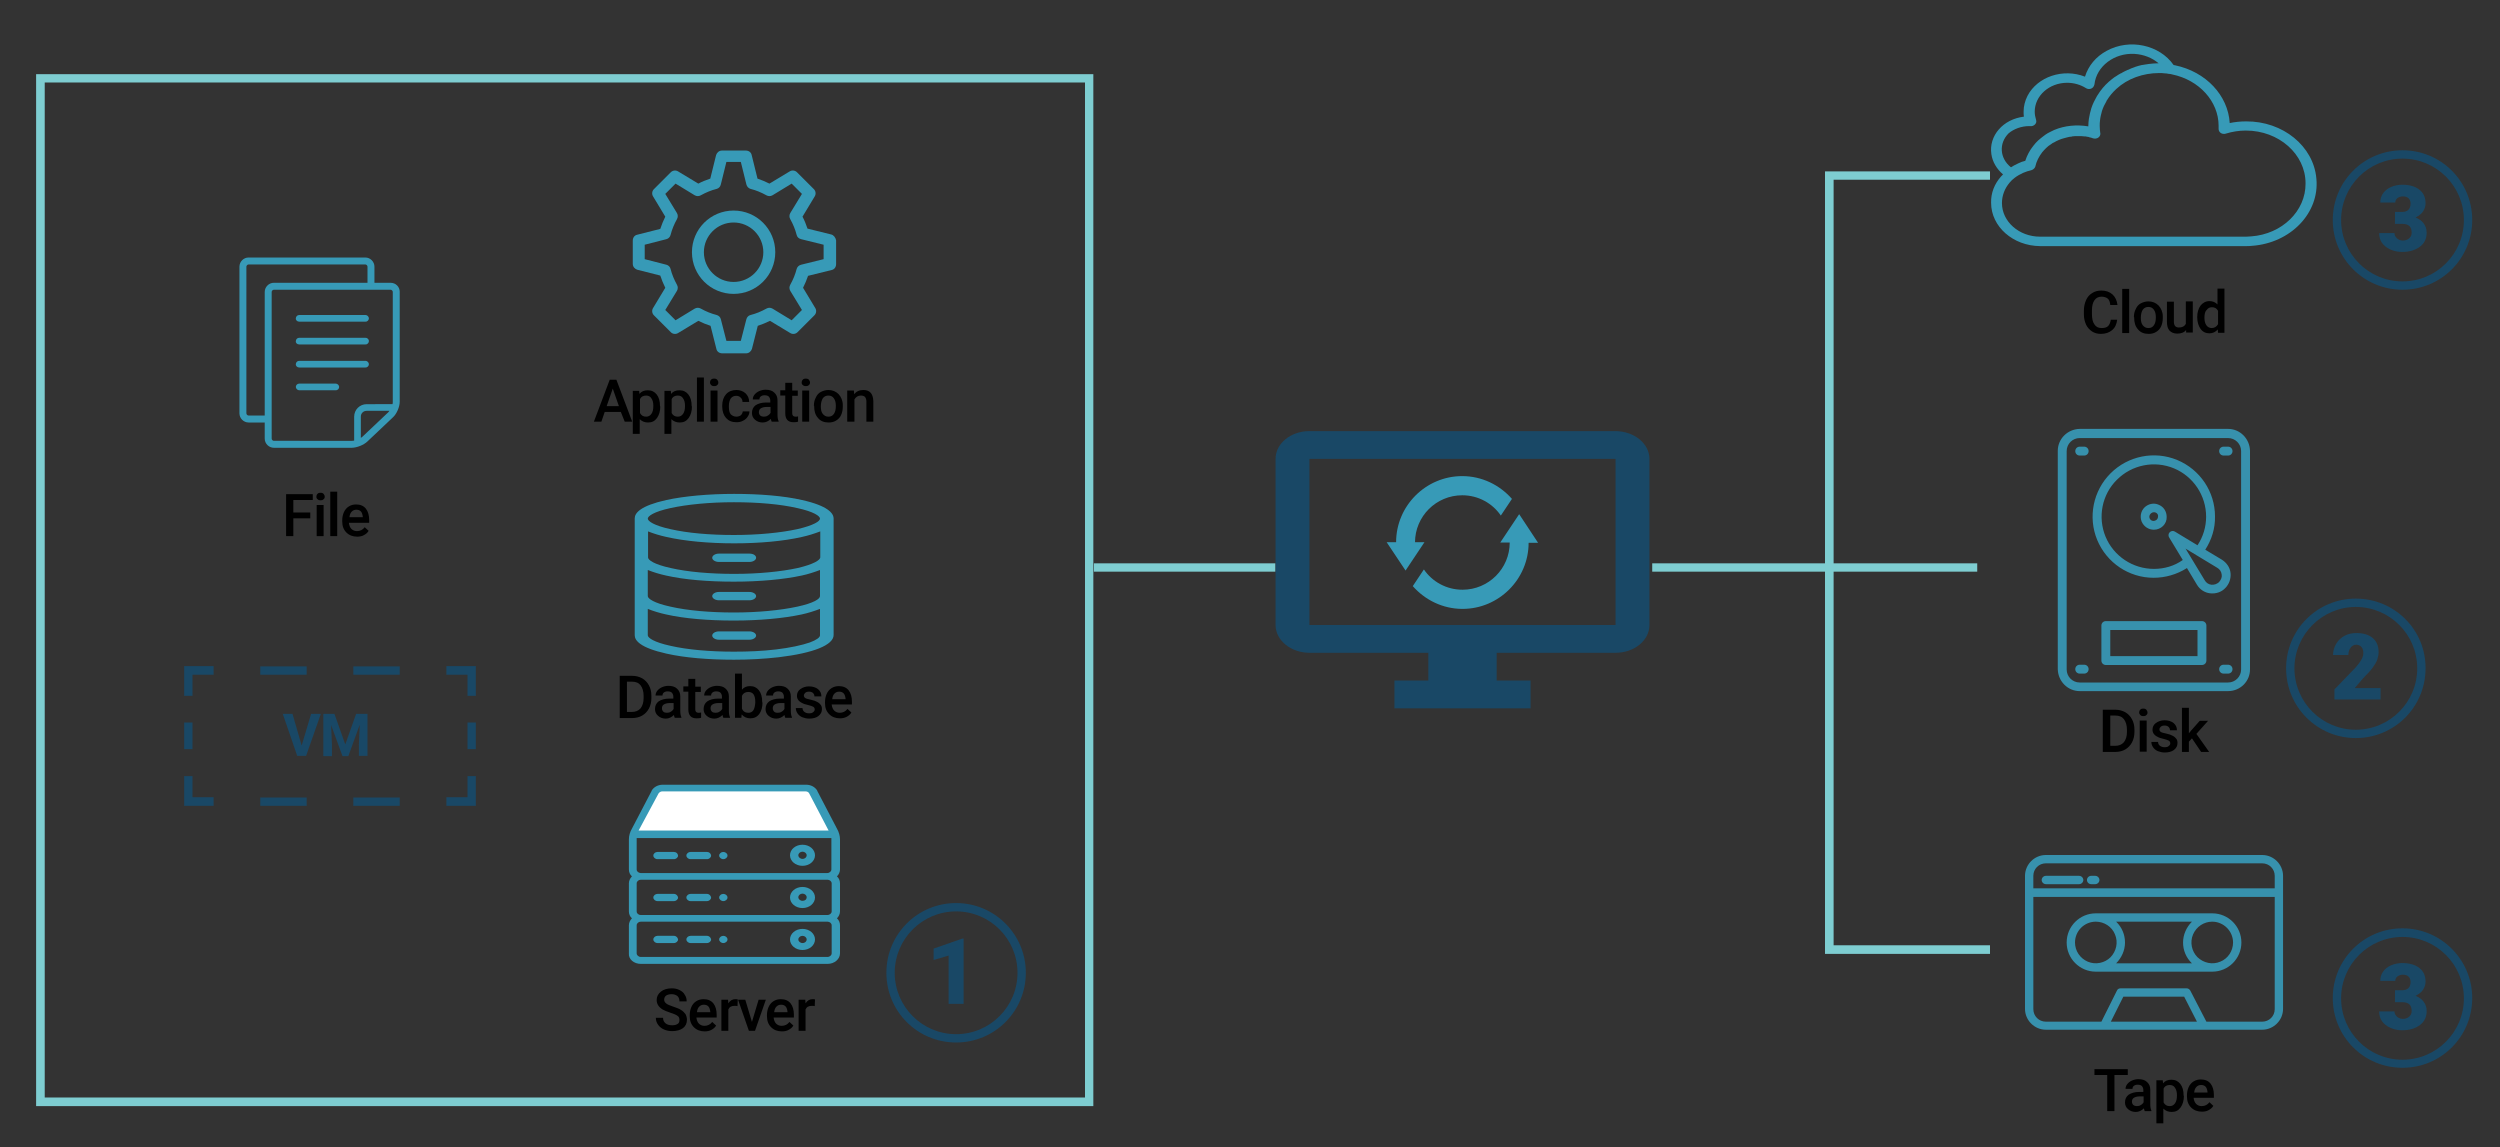 <?xml version="1.0" encoding="utf-8"?>
<!-- Generator: Adobe Illustrator 23.0.0, SVG Export Plug-In . SVG Version: 6.00 Build 0)  -->
<svg version="1.1" id="圖層_1" xmlns="http://www.w3.org/2000/svg" xmlns:xlink="http://www.w3.org/1999/xlink" x="0px" y="0px"
	 viewBox="0 0 900 413" style="enable-background:new 0 0 900 413;" xml:space="preserve">
<rect x="0" y="0" width="900" height="413" fill="#333333" stroke="none"/>
<style type="text/css">
	.st0{fill:#379AB7;}
	.st1{fill:#FFFFFF;}
	.st2{fill:#3791AD;}
	.st3{fill:#194866;}
	.st4{fill:#7ECDD1;}
</style>
<g>
	<g>
		<path class="st0" d="M140.6,101.8h-5.8V96c0-1.8-1.5-3.3-3.3-3.3h-42c-1.8,0-3.3,1.5-3.3,3.3v52.8c0,1.8,1.5,3.3,3.3,3.3h5.8v5.8
			c0,1.8,1.5,3.3,3.3,3.3h28c1.8,0,4.4-1,5.7-2.3l9.2-8.7c1.3-1.2,2.4-3.7,2.4-5.6l0-39.6C143.9,103.3,142.5,101.8,140.6,101.8z
			 M89.5,149.6c-0.4,0-0.8-0.4-0.8-0.8V96c0-0.4,0.4-0.8,0.8-0.8h42c0.4,0,0.8,0.4,0.8,0.8v5.8H98.6c-1.8,0-3.3,1.5-3.3,3.3v44.5
			H89.5z M98.6,158.7c-0.4,0-0.8-0.4-0.8-0.8v-52.8c0-0.4,0.4-0.8,0.8-0.8h42c0.4,0,0.8,0.4,0.8,0.8l0,39.6c0,0.2,0,0.5-0.1,0.8H132
			c-2.5,0-4.5,2-4.5,4.5v8.6c-0.3,0.1-0.6,0.1-0.8,0.1L98.6,158.7L98.6,158.7z M130.6,157.1c-0.2,0.2-0.4,0.4-0.7,0.5V150
			c0-0.6,0.2-1.1,0.6-1.5c0.4-0.4,0.9-0.6,1.5-0.6h8.2c-0.1,0.2-0.3,0.3-0.4,0.5L130.6,157.1z"/>
		<path class="st0" d="M107.7,115.8h23.9c0.7,0,1.2-0.6,1.2-1.2s-0.6-1.2-1.2-1.2h-23.9c-0.7,0-1.2,0.6-1.2,1.2
			C106.4,115.2,107,115.8,107.7,115.8z"/>
		<path class="st0" d="M107.7,132.3h23.9c0.7,0,1.2-0.6,1.2-1.2s-0.6-1.2-1.2-1.2h-23.9c-0.7,0-1.2,0.6-1.2,1.2
			C106.4,131.7,107,132.3,107.7,132.3z"/>
		<path class="st0" d="M120.9,138.1h-13.2c-0.7,0-1.2,0.6-1.2,1.2s0.6,1.2,1.2,1.2h13.2c0.7,0,1.2-0.6,1.2-1.2
			S121.5,138.1,120.9,138.1z"/>
		<path class="st0" d="M107.7,124h23.9c0.7,0,1.2-0.6,1.2-1.2c0-0.7-0.6-1.2-1.2-1.2h-23.9c-0.7,0-1.2,0.6-1.2,1.2
			C106.4,123.5,107,124,107.7,124z"/>
	</g>
	<g>
		<path class="st1" d="M300.6,300.4h-72.6c0.2-0.6,0.4-1.1,0.7-1.6l7.2-13.7c0.5-0.9,1.5-1.4,2.7-1.4H290c1.1,0,2.2,0.5,2.7,1.4
			l7.2,13.7C300.2,299.3,300.4,299.8,300.6,300.4z"/>
		<path class="st0" d="M260.4,306.7c-0.8,0-1.5,0.6-1.5,1.3s0.7,1.3,1.5,1.3c0.8,0,1.5-0.6,1.5-1.3S261.2,306.7,260.4,306.7z"/>
		<path class="st0" d="M260.4,321.8c-0.8,0-1.5,0.6-1.5,1.3c0,0.7,0.7,1.3,1.5,1.3c0.8,0,1.5-0.6,1.5-1.3
			C261.9,322.4,261.2,321.8,260.4,321.8z"/>
		<path class="st0" d="M260.4,336.9c-0.8,0-1.5,0.6-1.5,1.3s0.7,1.3,1.5,1.3c0.8,0,1.5-0.6,1.5-1.3S261.2,336.9,260.4,336.9z"/>
		<path class="st0" d="M288.9,304.1c-2.5,0-4.5,1.7-4.5,3.8s2,3.8,4.5,3.8s4.5-1.7,4.5-3.8S291.4,304.1,288.9,304.1z M288.9,309.2
			c-0.8,0-1.5-0.6-1.5-1.3s0.7-1.3,1.5-1.3s1.5,0.6,1.5,1.3S289.8,309.2,288.9,309.2z"/>
		<path class="st0" d="M242.6,306.7h-5.9c-0.8,0-1.5,0.6-1.5,1.3c0,0.7,0.7,1.3,1.5,1.3h5.9c0.8,0,1.5-0.6,1.5-1.3
			C244,307.2,243.4,306.7,242.6,306.7z"/>
		<path class="st0" d="M254.5,306.7h-5.9c-0.8,0-1.5,0.6-1.5,1.3c0,0.7,0.7,1.3,1.5,1.3h5.9c0.8,0,1.5-0.6,1.5-1.3
			C255.9,307.2,255.3,306.7,254.5,306.7z"/>
		<path class="st0" d="M288.9,319.3c-2.5,0-4.5,1.7-4.5,3.8c0,2.1,2,3.8,4.5,3.8s4.5-1.7,4.5-3.8C293.4,321,291.4,319.3,288.9,319.3
			z M288.9,324.3c-0.8,0-1.5-0.6-1.5-1.3c0-0.7,0.7-1.3,1.5-1.3s1.5,0.6,1.5,1.3C290.4,323.8,289.8,324.3,288.9,324.3z"/>
		<path class="st0" d="M242.6,321.8h-5.9c-0.8,0-1.5,0.6-1.5,1.3c0,0.7,0.7,1.3,1.5,1.3h5.9c0.8,0,1.5-0.6,1.5-1.3
			C244,322.4,243.4,321.8,242.6,321.8z"/>
		<path class="st0" d="M254.5,321.8h-5.9c-0.8,0-1.5,0.6-1.5,1.3c0,0.7,0.7,1.3,1.5,1.3h5.9c0.8,0,1.5-0.6,1.5-1.3
			C255.9,322.4,255.3,321.8,254.5,321.8z"/>
		<path class="st0" d="M288.9,334.4c-2.5,0-4.5,1.7-4.5,3.8s2,3.8,4.5,3.8s4.5-1.7,4.5-3.8S291.4,334.4,288.9,334.4z M288.9,339.5
			c-0.8,0-1.5-0.6-1.5-1.3s0.7-1.3,1.5-1.3s1.5,0.6,1.5,1.3S289.8,339.5,288.9,339.5z"/>
		<path class="st0" d="M230.7,347h67.2c2.5,0,4.5-1.7,4.5-3.8v-10.1c0-1-0.4-1.9-1.1-2.5c0.7-0.7,1.1-1.6,1.1-2.5V318
			c0-1-0.4-1.9-1.1-2.5c0.7-0.7,1.1-1.6,1.1-2.5v-10.8c0-1.3-0.4-2.7-1.1-3.9l-7.1-13.6c0,0,0,0,0-0.1c-0.8-1.3-2.3-2.1-4-2.1h-51.6
			c-1.7,0-3.2,0.8-4,2.1c0,0,0,0,0,0.1l-7.1,13.6c-0.7,1.2-1.1,2.5-1.1,3.9V313c0,1,0.4,1.9,1.1,2.5c-0.7,0.7-1.1,1.6-1.1,2.5v10.1
			c0,1,0.4,1.9,1.1,2.5c-0.7,0.7-1.1,1.6-1.1,2.5v10.1C226.2,345.3,228.2,347,230.7,347z M299.4,343.2c0,0.7-0.7,1.3-1.5,1.3h-67.2
			c-0.8,0-1.5-0.6-1.5-1.3v-10.1c0-0.7,0.7-1.3,1.5-1.3h67.2c0.8,0,1.5,0.6,1.5,1.3V343.2z M229.2,328.1V318c0-0.7,0.7-1.3,1.5-1.3
			h67.2c0.8,0,1.5,0.6,1.5,1.3v10.1c0,0.7-0.7,1.3-1.5,1.3h-67.2C229.8,329.4,229.2,328.8,229.2,328.1z M229.2,313v-10.8
			c0-0.2,0-0.4,0-0.5h70.1c0,0.2,0,0.3,0,0.5V313c0,0.7-0.7,1.3-1.5,1.3h-67.2C229.8,314.2,229.2,313.7,229.2,313z M237.1,285.6
			c0.3-0.4,0.8-0.7,1.3-0.7h51.6c0.6,0,1.1,0.3,1.3,0.7l7,13.4h-68.4L237.1,285.6z"/>
		<path class="st0" d="M242.6,336.9h-5.9c-0.8,0-1.5,0.6-1.5,1.3c0,0.7,0.7,1.3,1.5,1.3h5.9c0.8,0,1.5-0.6,1.5-1.3
			C244,337.5,243.4,336.9,242.6,336.9z"/>
		<path class="st0" d="M254.5,336.9h-5.9c-0.8,0-1.5,0.6-1.5,1.3c0,0.7,0.7,1.3,1.5,1.3h5.9c0.8,0,1.5-0.6,1.5-1.3
			C255.9,337.5,255.3,336.9,254.5,336.9z"/>
	</g>
	<g>
		<path class="st0" d="M808.6,43.7c-2,0-4,0.2-5.9,0.6c-0.6-10-8.6-18.5-19.7-20.8c-0.2,0-0.4-0.1-0.5-0.1
			c-5.1-7.3-15.9-9.6-24.1-5.1c-3.9,2.1-6.6,5.4-7.8,9.3c-7.9-3.1-17.1,0-20.7,6.9c-0.9,1.8-1.4,3.7-1.4,5.7c0,0.6,0,1.2,0.1,1.8
			c-7.5,0.9-12.7,6.9-11.7,13.5c0.4,2.8,1.9,5.3,4.2,7.3c-0.2,0.2-0.5,0.5-0.7,0.7c-2.4,2.7-3.7,6-3.6,9.5c0,8.6,7.9,15.5,17.6,15.6
			h74.2c0.7,0,1.4,0,2.1-0.1c14-1,24.4-11.9,23.2-24.2C832.9,52.6,821.8,43.6,808.6,43.7z M730.5,45.4h0.2c0.1,0,0.1,0,0.2,0
			c0.7,0.1,1.3-0.2,1.7-0.6c0.4-0.4,0.6-1,0.4-1.6c-0.3-1-0.5-2-0.5-3c0-5.7,5.2-10.4,11.7-10.4c2.4,0,4.8,0.7,6.7,1.9
			c0.9,0.6,2.1,0.4,2.7-0.4c0.2-0.3,0.3-0.5,0.4-0.9c0.7-6.5,7.1-11.4,14.4-11c3.3,0.2,6.4,1.4,8.7,3.4c-0.1,0-0.2,0-0.4,0h-0.1
			c-0.9,0-1.8,0.1-2.7,0.2l-0.1,0c-0.9,0.1-1.8,0.3-2.6,0.4l-0.1,0c-0.8,0.2-1.7,0.4-2.5,0.7l-0.2,0.1c-0.8,0.3-1.5,0.5-2.2,0.9
			c-0.1,0-0.2,0.1-0.3,0.1c-0.7,0.3-1.3,0.6-2,1c-0.1,0.1-0.3,0.2-0.4,0.2c-0.6,0.3-1.2,0.7-1.8,1.1c-0.2,0.1-0.3,0.2-0.5,0.3
			c-0.7,0.5-1.4,1.1-2,1.6c-1.6,1.4-3,3.1-4.1,4.9v0l0,0c-0.1,0.1-0.1,0.2-0.2,0.3c-0.8,1.4-1.5,2.8-2,4.3c-0.4,1.3-0.7,2.6-0.9,3.9
			c-0.1,0.8-0.2,1.6-0.2,2.4c0,0.1,0,0.2,0,0.3c-4.2-0.7-8.5-0.3-12.3,1.3c-0.8,0.4-1.7,0.8-2.4,1.2c-0.5,0.3-0.9,0.6-1.3,0.9
			c-0.7,0.5-1.4,1.1-2.1,1.7c-0.6,0.6-1.2,1.2-1.7,1.9c-1.3,1.6-2.3,3.5-2.9,5.4c-0.9,0.2-1.7,0.5-2.5,0.9c-0.8,0.4-1.7,0.8-2.4,1.3
			c-0.1,0.1-0.2,0.1-0.3,0.1c-4-3.2-4.4-8.6-0.8-12.2C725,46.4,727.7,45.4,730.5,45.4z M810.4,85.1c-0.6,0-1.2,0.1-1.8,0.1h-74.2
			c-7.5,0-13.7-5.4-13.7-12.1c0-2.7,1-5.3,2.8-7.4c0.5-0.6,1.1-1.2,1.8-1.7c0.9-0.7,2-1.3,3.1-1.8c0.9-0.4,1.9-0.7,2.8-0.9
			c0.7-0.2,1.3-0.7,1.5-1.3c0.4-1.9,1.3-3.6,2.5-5.2c0.4-0.5,0.9-1,1.4-1.5c0.5-0.5,1.1-1,1.8-1.4c0.3-0.2,0.6-0.5,1-0.6
			c0.6-0.4,1.3-0.7,2-1c0.5-0.2,1-0.4,1.5-0.5c0.4-0.1,0.8-0.2,1.1-0.3c0.1,0,0.3-0.1,0.4-0.1c0.4-0.1,0.8-0.2,1.2-0.2
			c0.1,0,0.2,0,0.4-0.1c0.4,0,0.7-0.1,1.1-0.1c0.2,0,0.4,0,0.6,0c0.4,0,0.7,0,1.1,0c0.1,0,0.3,0,0.4,0c0.4,0,0.7,0.1,1.1,0.1
			c0.1,0,0.3,0,0.4,0c0.4,0.1,0.7,0.1,1.1,0.2c0.1,0,0.2,0,0.3,0.1c0.5,0.1,0.9,0.2,1.4,0.4c1,0.3,2.1-0.1,2.5-1
			c0.1-0.3,0.2-0.6,0.1-0.9c-0.1-0.8-0.2-1.6-0.2-2.5c0-0.7,0-1.3,0.1-2c0.1-1.1,0.4-2.3,0.7-3.4c0.4-1.3,1-2.5,1.7-3.7
			c0,0,0,0,0-0.1s0-0.1,0.1-0.1l0,0c0.9-1.5,2.1-2.9,3.4-4.1c4-3.7,9.6-5.7,15.4-5.7c0.7,0,1.3,0,1.9,0.1c0.6,0,1.1,0.1,1.6,0.2
			l0.1,0c0.4,0,0.7,0.1,1.1,0.2c9.7,2,16.7,9.7,16.7,18.5c0,0.4,0,0.7,0,1.1c0,1,0.8,1.8,1.9,1.8c0.3,0,0.5,0,0.7-0.1
			c2.3-0.7,4.7-1.1,7.2-1.1c11.9,0,21.5,8.5,21.5,19C830.1,76,821.5,84.3,810.4,85.1z"/>
	</g>
	<g>
		<path class="st0" d="M299.2,84.4l-8.5-2.1c-0.5-1.5-1.1-3-1.8-4.3l4.4-7.3c0.5-0.8,0.4-1.9-0.3-2.6l-6.1-6.1
			c-0.7-0.7-1.8-0.8-2.6-0.3l-7.3,4.4c-1.4-0.7-2.8-1.3-4.3-1.8l-2.1-8.5c-0.2-1-1.1-1.6-2.1-1.6h-8.6c-1,0-1.8,0.7-2.1,1.6
			l-2.1,8.5c-1.5,0.5-3,1.1-4.3,1.8l-7.3-4.4c-0.8-0.5-1.9-0.4-2.6,0.3l-6.1,6.1c-0.7,0.7-0.8,1.8-0.3,2.6l4.4,7.3
			c-0.7,1.4-1.3,2.9-1.8,4.4l-8.3,2.1c-1,0.2-1.6,1.1-1.6,2.1V95c0,1,0.7,1.8,1.6,2.1l8.3,2.1c0.5,1.5,1.1,3,1.8,4.4l-4.4,7.3
			c-0.5,0.8-0.4,1.9,0.3,2.6l6.1,6.1c0.7,0.7,1.8,0.8,2.6,0.3l7.3-4.4c1.4,0.7,2.9,1.3,4.4,1.8l2.1,8.3c0.2,1,1.1,1.6,2.1,1.6h8.6
			c1,0,1.8-0.7,2.1-1.6l2.1-8.3c1.5-0.5,3-1.1,4.4-1.8l7.3,4.4c0.8,0.5,1.9,0.4,2.6-0.3l6.1-6.1c0.7-0.7,0.8-1.8,0.3-2.6l-4.4-7.3
			c0.7-1.4,1.3-2.8,1.8-4.3l8.5-2.1c1-0.2,1.6-1.1,1.6-2.1v-8.6C300.8,85.5,300.1,84.6,299.2,84.4z M296.5,93.3l-8.1,2
			c-0.8,0.2-1.4,0.8-1.6,1.5c-0.5,2-1.3,3.9-2.3,5.7c-0.4,0.7-0.4,1.5,0,2.2l4.2,6.9l-3.7,3.7l-6.9-4.2c-0.7-0.4-1.5-0.4-2.2,0
			c-1.8,1-3.7,1.8-5.7,2.3c-0.8,0.2-1.3,0.8-1.5,1.5l-2,7.8h-5.2l-2-7.8c-0.2-0.8-0.8-1.3-1.5-1.5c-2-0.5-3.9-1.3-5.7-2.3
			c-0.7-0.4-1.5-0.4-2.2,0l-6.9,4.2l-3.7-3.7l4.2-6.9c0.4-0.7,0.4-1.5,0-2.2c-1-1.8-1.8-3.7-2.3-5.7c-0.2-0.8-0.8-1.3-1.5-1.5
			l-7.8-2v-5.2l7.8-2c0.8-0.2,1.3-0.8,1.5-1.5c0.5-2,1.3-3.9,2.3-5.7c0.4-0.7,0.4-1.5,0-2.2l-4.2-6.9l3.7-3.7l6.9,4.2
			c0.7,0.4,1.5,0.4,2.2,0c1.8-1,3.7-1.8,5.7-2.3c0.8-0.2,1.3-0.8,1.5-1.6l2-8.1h5.2l2,8.1c0.2,0.8,0.8,1.4,1.5,1.6
			c2,0.5,3.9,1.3,5.7,2.3c0.7,0.4,1.5,0.4,2.2,0l6.9-4.2l3.7,3.7l-4.2,6.9c-0.4,0.7-0.4,1.5,0,2.2c1,1.8,1.8,3.7,2.3,5.7
			c0.2,0.8,0.8,1.3,1.6,1.5l8.1,2V93.3z"/>
		<path class="st0" d="M264.1,75.8c-8.3,0-15,6.7-15,15s6.7,15,15,15c8.3,0,15-6.7,15-15S272.4,75.8,264.1,75.8z M264.1,101.5
			c-5.9,0-10.7-4.8-10.7-10.7c0-5.9,4.8-10.7,10.7-10.7s10.7,4.8,10.7,10.7S270,101.5,264.1,101.5z"/>
	</g>
	<g>
		<path class="st0" d="M288.7,180c-6.6-1.5-15.2-2.2-24.4-2.2c-9.2,0-17.9,0.8-24.4,2.2c-9.4,2.1-11.4,4.7-11.4,6.6v42.1
			c0,1.9,2,4.5,11.4,6.6c6.6,1.5,15.2,2.2,24.4,2.2c5.4,0,10.8-0.3,16.1-0.9c12.5-1.5,19.7-4.4,19.7-8v-42.1
			C300,184.8,298.1,182.1,288.7,180L288.7,180z M291.5,231.3c-2.9,1-7.1,1.9-12.1,2.5c-5,0.6-10.1,0.8-15.2,0.8
			c-8.6,0-16.7-0.7-22.8-2.1c-6-1.3-8.2-2.9-8.2-3.8v-9.5c2,0.8,4.3,1.5,6.6,2c6.6,1.5,15.2,2.2,24.4,2.2c9.2,0,17.9-0.8,24.4-2.2
			c2.3-0.5,4.5-1.2,6.6-2v9.5C295.2,229.5,293.9,230.4,291.5,231.3L291.5,231.3z M295.2,214.6c0,1-2.2,2.5-8.2,3.8
			c-6,1.3-14.1,2.1-22.8,2.1c-8.6,0-16.7-0.7-22.8-2.1c-6-1.3-8.2-2.9-8.2-3.8v-9.4c2,0.8,4.3,1.5,6.6,2c6.6,1.5,15.2,2.2,24.4,2.2
			c9.2,0,17.9-0.8,24.4-2.2c2.3-0.5,4.5-1.2,6.6-2V214.6z M287.1,204.5c-6,1.3-14.1,2.1-22.8,2.1c-8.6,0-16.7-0.7-22.8-2.1
			c-6-1.3-8.2-2.9-8.2-3.8v-9.4c2,0.8,4.3,1.5,6.6,2c6.6,1.5,15.2,2.3,24.4,2.3c9.2,0,17.9-0.8,24.4-2.3c2.3-0.5,4.5-1.2,6.6-2v9.4
			C295.2,201.6,293.1,203.1,287.1,204.5L287.1,204.5z M287,190.5c-6,1.3-14.1,2.1-22.8,2.1s-16.7-0.7-22.8-2.1
			c-6-1.3-8.2-2.9-8.2-3.8s2.2-2.5,8.2-3.8c6-1.3,14.1-2.1,22.8-2.1s16.7,0.7,22.8,2.1c6,1.3,8.2,2.9,8.2,3.8S293.1,189.1,287,190.5
			L287,190.5z"/>
		<path class="st0" d="M269.8,199.3h-11c-1.3,0-2.4,0.7-2.4,1.5c0,0.8,1.1,1.5,2.4,1.5h11c1.3,0,2.4-0.7,2.4-1.5
			C272.2,199.9,271.1,199.3,269.8,199.3z"/>
		<path class="st0" d="M269.8,213.1h-11c-1.3,0-2.4,0.7-2.4,1.5s1.1,1.5,2.4,1.5h11c1.3,0,2.4-0.7,2.4-1.5S271.1,213.1,269.8,213.1z
			"/>
		<path class="st0" d="M269.8,227.3h-11c-1.3,0-2.4,0.7-2.4,1.5s1.1,1.5,2.4,1.5h11c1.3,0,2.4-0.7,2.4-1.5S271.1,227.3,269.8,227.3z
			"/>
	</g>
	<g>
		<path class="st2" d="M802.1,248.8h-53.4c-4.3,0-7.8-3.5-7.9-7.9v-78.6c0-4.3,3.5-7.8,7.9-7.9h53.4c4.3,0,7.8,3.5,7.9,7.9V241
			C810,245.3,806.5,248.8,802.1,248.8L802.1,248.8z M748.7,157.7c-2.6,0-4.7,2.1-4.7,4.7V241c0,2.6,2.1,4.7,4.7,4.7h53.4
			c2.6,0,4.7-2.1,4.7-4.7v-78.6c0-2.6-2.1-4.7-4.7-4.7H748.7z M748.7,157.7"/>
		<path class="st2" d="M792.7,239.4h-34.6c-0.9,0-1.6-0.7-1.6-1.6v-12.6c0-0.9,0.7-1.6,1.6-1.6h34.6c0.9,0,1.6,0.7,1.6,1.6v12.6
			C794.3,238.7,793.6,239.4,792.7,239.4L792.7,239.4z M759.7,236.2h31.4v-9.4h-31.4V236.2z M759.7,236.2"/>
		<path class="st2" d="M750.3,164h-1.6c-0.9,0-1.6-0.7-1.6-1.6c0-0.9,0.7-1.6,1.6-1.6h1.6c0.9,0,1.6,0.7,1.6,1.6
			C751.9,163.3,751.2,164,750.3,164L750.3,164z M750.3,164"/>
		<path class="st2" d="M802.1,164h-1.6c-0.9,0-1.6-0.7-1.6-1.6c0-0.9,0.7-1.6,1.6-1.6h1.6c0.9,0,1.6,0.7,1.6,1.6
			C803.7,163.3,803,164,802.1,164L802.1,164z M802.1,164"/>
		<path class="st2" d="M750.3,242.5h-1.6c-0.9,0-1.6-0.7-1.6-1.6s0.7-1.6,1.6-1.6h1.6c0.9,0,1.6,0.7,1.6,1.6
			S751.2,242.5,750.3,242.5L750.3,242.5z M750.3,242.5"/>
		<path class="st2" d="M802.1,242.5h-1.6c-0.9,0-1.6-0.7-1.6-1.6s0.7-1.6,1.6-1.6h1.6c0.9,0,1.6,0.7,1.6,1.6S803,242.5,802.1,242.5
			L802.1,242.5z M802.1,242.5"/>
		<path class="st2" d="M775.4,190.7c-1.9,0-3.6-1.1-4.4-2.9c-0.7-1.8-0.3-3.8,1-5.1c1.3-1.3,3.4-1.8,5.1-1c1.8,0.7,2.9,2.4,2.9,4.4
			C780.1,188.6,778,190.7,775.4,190.7L775.4,190.7z M775.4,184.4c-0.6,0-1.2,0.4-1.5,1s-0.1,1.3,0.3,1.7s1.1,0.6,1.7,0.3
			c0.6-0.2,1-0.8,1-1.5C777,185.1,776.3,184.4,775.4,184.4L775.4,184.4z M775.4,184.4"/>
		<path class="st2" d="M803,206.3c-0.2-2-1.4-3.7-3.1-4.8l-6-3.6c2.3-3.6,3.6-7.7,3.5-12c0-8.9-5.4-16.9-13.6-20.3
			c-8.2-3.4-17.7-1.5-24,4.8c-6.3,6.3-8.2,15.8-4.8,24c3.4,8.2,11.4,13.6,20.3,13.6c4.2,0,8.4-1.2,12-3.5l3.6,6
			c1,1.7,2.8,2.9,4.8,3.1c2,0.2,4-0.4,5.4-1.9C802.5,210.3,803.2,208.3,803,206.3L803,206.3z M775.4,204.8
			c-7.6,0-14.5-4.6-17.4-11.6c-2.9-7-1.3-15.2,4.1-20.5c5.4-5.4,13.5-7,20.5-4.1c7,2.9,11.6,9.8,11.6,17.4c0,3.7-1.1,7.3-3.1,10.3
			l-8.1-4.9c-0.6-0.4-1.4-0.3-1.9,0.2c-0.5,0.5-0.6,1.3-0.2,1.9l4.9,8.1C782.7,203.8,779.1,204.8,775.4,204.8L775.4,204.8z
			 M798.9,209.5L798.9,209.5c-0.7,0.7-1.7,1.1-2.8,1c-1-0.1-1.9-0.7-2.4-1.6l-6.9-11.4l11.4,6.9c0.9,0.5,1.5,1.4,1.6,2.4
			C800,207.7,799.6,208.7,798.9,209.5L798.9,209.5z M798.9,209.5"/>
	</g>
	<g>
		<path class="st2" d="M814.4,307.8h-77.9c-4.1,0-7.5,3.4-7.5,7.5v47.9c0,4.1,3.4,7.5,7.5,7.5h77.9c4.1,0,7.5-3.4,7.5-7.5v-47.9
			C821.9,311.2,818.5,307.8,814.4,307.8L814.4,307.8z M732,315.3c0-2.5,2-4.5,4.5-4.5h77.9c2.5,0,4.5,2,4.5,4.5v4.5H732V315.3z
			 M759.9,367.8l4.5-9h21.9l4.6,9H759.9z M818.9,363.3c0,2.5-2,4.5-4.5,4.5h-20.1l-5.8-11.2c-0.3-0.5-0.8-0.8-1.3-0.8h-23.8
			c-0.6,0-1.1,0.3-1.3,0.8l-5.6,11.2h-20c-2.5,0-4.5-2-4.5-4.5v-40.4h86.9V363.3z M818.9,363.3"/>
		<path class="st2" d="M754.5,349.8h41.9c5.8,0,10.5-4.7,10.5-10.5c0-5.8-4.7-10.5-10.5-10.5h-41.9c-5.8,0-10.5,4.7-10.5,10.5
			C744,345.1,748.7,349.8,754.5,349.8L754.5,349.8z M803.9,339.3c0,3-1.8,5.8-4.6,6.9c-2.8,1.2-6,0.5-8.2-1.6
			c-2.1-2.1-2.8-5.4-1.6-8.2c1.2-2.8,3.9-4.6,6.9-4.6C800.5,331.8,803.9,335.2,803.9,339.3L803.9,339.3z M789.1,331.8
			c-2,2-3.2,4.7-3.2,7.5c0,2.8,1.1,5.5,3.2,7.5h-27.3c2-2,3.2-4.7,3.2-7.5c0-2.8-1.1-5.5-3.2-7.5H789.1z M754.5,331.8
			c3,0,5.8,1.8,6.9,4.6c1.2,2.8,0.5,6-1.6,8.2c-2.1,2.1-5.4,2.8-8.2,1.6c-2.8-1.2-4.6-3.9-4.6-6.9
			C747,335.2,750.3,331.8,754.5,331.8L754.5,331.8z M754.5,331.8"/>
		<path class="st2" d="M748.5,315.3h-12c-0.8,0-1.5,0.7-1.5,1.5s0.7,1.5,1.5,1.5h12c0.8,0,1.5-0.7,1.5-1.5S749.3,315.3,748.5,315.3
			L748.5,315.3z M748.5,315.3"/>
		<path class="st2" d="M754.3,315.3h-1.5c-0.8,0-1.5,0.7-1.5,1.5s0.7,1.5,1.5,1.5h1.5c0.8,0,1.5-0.7,1.5-1.5
			S755.1,315.3,754.3,315.3L754.3,315.3z M754.3,315.3"/>
	</g>
	<path class="st3" d="M581.5,155.2H471.4c-6.8,0-12.2,4.5-12.2,10V225c0,5.5,5.5,10,12.2,10h42.8v10H502v10h49v-10h-12.2v-10h42.8
		c6.8,0,12.2-4.5,12.2-10v-59.8C593.8,159.7,588.3,155.2,581.5,155.2z M581.5,225H471.4v-59.8h110.2V225z"/>
	<g>
		<path class="st0" d="M546.9,185.1l-6.8,10.2h3.4c0,9.4-7.6,17-17,17c-5.8,0-10.9-2.9-13.9-7.3l-4,6c4.4,5,10.8,8.2,17.9,8.2
			c13.1,0,23.8-10.7,23.8-23.8h3.4L546.9,185.1z M546.9,185.1"/>
		<path class="st0" d="M509.4,195.3c0-9.4,7.6-17,17-17c5.8,0,10.9,2.9,13.9,7.3l4-6c-4.4-5-10.8-8.2-17.9-8.2
			c-13.1,0-23.8,10.7-23.8,23.8h-3.4l6.8,10.2l6.8-10.2H509.4z M509.4,195.3"/>
	</g>
	<g>
		<path d="M111.7,186.6h-6.1v6.4H103v-15.1h9.6v2.1h-7v4.5h6.1V186.6z"/>
		<path d="M113.9,178.8c0-0.4,0.1-0.7,0.4-1c0.2-0.3,0.6-0.4,1.1-0.4c0.5,0,0.8,0.1,1.1,0.4c0.2,0.3,0.4,0.6,0.4,1
			c0,0.4-0.1,0.7-0.4,0.9c-0.2,0.3-0.6,0.4-1.1,0.4c-0.5,0-0.8-0.1-1.1-0.4C114,179.5,113.9,179.2,113.9,178.8z M116.6,193H114
			v-11.2h2.5V193z"/>
		<path d="M121.4,193h-2.5V177h2.5V193z"/>
		<path d="M128.6,193.2c-1.6,0-2.9-0.5-3.9-1.5s-1.5-2.3-1.5-4v-0.3c0-1.1,0.2-2.1,0.6-3s1-1.6,1.8-2.1c0.8-0.5,1.7-0.7,2.6-0.7
			c1.5,0,2.7,0.5,3.5,1.5c0.8,1,1.2,2.4,1.2,4.1v1h-7.3c0.1,0.9,0.4,1.7,0.9,2.2c0.5,0.5,1.2,0.8,2,0.8c1.2,0,2.1-0.5,2.8-1.4
			l1.4,1.3c-0.4,0.7-1,1.2-1.8,1.6C130.4,193,129.5,193.2,128.6,193.2z M128.3,183.5c-0.7,0-1.2,0.2-1.7,0.7s-0.7,1.2-0.8,2h4.8
			v-0.2c-0.1-0.8-0.3-1.5-0.7-1.9S129,183.5,128.3,183.5z"/>
	</g>
	<g>
		<path d="M223.1,258.4v-15.1h4.5c1.3,0,2.5,0.3,3.6,0.9c1,0.6,1.8,1.4,2.4,2.5c0.6,1.1,0.9,2.3,0.9,3.8v0.8c0,1.4-0.3,2.7-0.9,3.8
			c-0.6,1.1-1.4,1.9-2.4,2.5s-2.3,0.9-3.6,0.9H223.1z M225.7,245.4v10.9h1.7c1.4,0,2.4-0.4,3.2-1.3c0.7-0.9,1.1-2.1,1.1-3.7v-0.8
			c0-1.6-0.4-2.9-1.1-3.8c-0.7-0.9-1.7-1.3-3.1-1.3H225.7z"/>
		<path d="M242.9,258.4c-0.1-0.2-0.2-0.6-0.3-1c-0.8,0.8-1.8,1.3-2.9,1.3c-1.1,0-2-0.3-2.8-1c-0.7-0.6-1.1-1.4-1.1-2.4
			c0-1.2,0.4-2.1,1.3-2.8c0.9-0.6,2.2-1,3.8-1h1.5v-0.7c0-0.6-0.2-1-0.5-1.4c-0.3-0.3-0.8-0.5-1.5-0.5c-0.6,0-1,0.1-1.4,0.4
			c-0.4,0.3-0.5,0.7-0.5,1.1H236c0-0.6,0.2-1.2,0.6-1.7c0.4-0.5,1-1,1.7-1.3s1.5-0.5,2.3-0.5c1.3,0,2.4,0.3,3.1,1
			c0.8,0.7,1.2,1.6,1.2,2.8v5.1c0,1,0.1,1.8,0.4,2.4v0.2H242.9z M240.1,256.6c0.5,0,1-0.1,1.4-0.4c0.4-0.2,0.8-0.6,1-1v-2.1h-1.4
			c-0.9,0-1.6,0.2-2.1,0.5c-0.5,0.3-0.7,0.8-0.7,1.4c0,0.5,0.2,0.9,0.5,1.2C239.1,256.5,239.6,256.6,240.1,256.6z"/>
		<path d="M250.3,244.5v2.7h2v1.9h-2v6.3c0,0.4,0.1,0.7,0.3,0.9c0.2,0.2,0.5,0.3,0.9,0.3c0.3,0,0.6,0,0.9-0.1v1.9
			c-0.6,0.2-1.1,0.2-1.7,0.2c-1.9,0-2.9-1.1-2.9-3.2v-6.4h-1.8v-1.9h1.8v-2.7H250.3z"/>
		<path d="M260.4,258.4c-0.1-0.2-0.2-0.6-0.3-1c-0.8,0.8-1.8,1.3-2.9,1.3c-1.1,0-2-0.3-2.8-1c-0.7-0.6-1.1-1.4-1.1-2.4
			c0-1.2,0.4-2.1,1.3-2.8c0.9-0.6,2.2-1,3.8-1h1.5v-0.7c0-0.6-0.2-1-0.5-1.4c-0.3-0.3-0.8-0.5-1.5-0.5c-0.6,0-1,0.1-1.4,0.4
			c-0.4,0.3-0.5,0.7-0.5,1.1h-2.5c0-0.6,0.2-1.2,0.6-1.7c0.4-0.5,1-1,1.7-1.3s1.5-0.5,2.3-0.5c1.3,0,2.4,0.3,3.1,1
			c0.8,0.7,1.2,1.6,1.2,2.8v5.1c0,1,0.1,1.8,0.4,2.4v0.2H260.4z M257.6,256.6c0.5,0,1-0.1,1.4-0.4c0.4-0.2,0.8-0.6,1-1v-2.1h-1.4
			c-0.9,0-1.6,0.2-2.1,0.5c-0.5,0.3-0.7,0.8-0.7,1.4c0,0.5,0.2,0.9,0.5,1.2C256.6,256.5,257.1,256.6,257.6,256.6z"/>
		<path d="M274.5,252.9c0,1.7-0.4,3.1-1.2,4.2c-0.8,1-1.8,1.5-3.2,1.5c-1.3,0-2.3-0.5-3.1-1.4l-0.1,1.2h-2.3v-15.9h2.5v5.8
			c0.7-0.9,1.7-1.3,2.9-1.3c1.4,0,2.4,0.5,3.2,1.5s1.2,2.4,1.2,4.3V252.9z M271.9,252.7c0-1.2-0.2-2.1-0.6-2.7
			c-0.4-0.6-1.1-0.9-1.9-0.9c-1.1,0-1.9,0.5-2.3,1.4v4.6c0.4,1,1.2,1.5,2.3,1.5c0.8,0,1.4-0.3,1.8-0.9c0.4-0.6,0.6-1.5,0.7-2.7
			V252.7z"/>
		<path d="M282.7,258.4c-0.1-0.2-0.2-0.6-0.3-1c-0.8,0.8-1.8,1.3-2.9,1.3c-1.1,0-2-0.3-2.8-1c-0.7-0.6-1.1-1.4-1.1-2.4
			c0-1.2,0.4-2.1,1.3-2.8c0.9-0.6,2.2-1,3.8-1h1.5v-0.7c0-0.6-0.2-1-0.5-1.4c-0.3-0.3-0.8-0.5-1.5-0.5c-0.6,0-1,0.1-1.4,0.4
			c-0.4,0.3-0.5,0.7-0.5,1.1h-2.5c0-0.6,0.2-1.2,0.6-1.7c0.4-0.5,1-1,1.7-1.3s1.5-0.5,2.3-0.5c1.3,0,2.4,0.3,3.1,1
			c0.8,0.7,1.2,1.6,1.2,2.8v5.1c0,1,0.1,1.8,0.4,2.4v0.2H282.7z M280,256.6c0.5,0,1-0.1,1.4-0.4c0.4-0.2,0.8-0.6,1-1v-2.1H281
			c-0.9,0-1.6,0.2-2.1,0.5c-0.5,0.3-0.7,0.8-0.7,1.4c0,0.5,0.2,0.9,0.5,1.2C279,256.5,279.4,256.6,280,256.6z"/>
		<path d="M293.3,255.4c0-0.4-0.2-0.8-0.6-1c-0.4-0.2-1-0.4-1.8-0.6c-0.9-0.2-1.6-0.4-2.1-0.7c-1.3-0.6-1.9-1.5-1.9-2.6
			c0-1,0.4-1.8,1.2-2.4c0.8-0.6,1.9-1,3.1-1c1.3,0,2.4,0.3,3.3,1c0.8,0.7,1.2,1.5,1.2,2.6h-2.5c0-0.5-0.2-0.9-0.5-1.2
			s-0.8-0.5-1.4-0.5c-0.6,0-1,0.1-1.4,0.4c-0.3,0.3-0.5,0.6-0.5,1c0,0.4,0.2,0.7,0.5,0.9c0.3,0.2,1,0.4,2,0.6s1.8,0.5,2.3,0.8
			c0.6,0.3,1,0.7,1.3,1.1c0.3,0.4,0.4,0.9,0.4,1.5c0,1-0.4,1.8-1.3,2.5c-0.8,0.6-1.9,0.9-3.3,0.9c-0.9,0-1.7-0.2-2.5-0.5
			c-0.7-0.3-1.3-0.8-1.7-1.4c-0.4-0.6-0.6-1.2-0.6-1.9h2.4c0,0.6,0.3,1.1,0.7,1.4c0.4,0.3,1,0.5,1.6,0.5c0.7,0,1.2-0.1,1.5-0.4
			C293.1,256.1,293.3,255.8,293.3,255.4z"/>
		<path d="M302.4,258.6c-1.6,0-2.9-0.5-3.9-1.5s-1.5-2.3-1.5-4v-0.3c0-1.1,0.2-2.1,0.6-3s1-1.6,1.8-2.1c0.8-0.5,1.7-0.7,2.6-0.7
			c1.5,0,2.7,0.5,3.5,1.5c0.8,1,1.2,2.4,1.2,4.1v1h-7.3c0.1,0.9,0.4,1.7,0.9,2.2c0.5,0.5,1.2,0.8,2,0.8c1.2,0,2.1-0.5,2.8-1.4
			l1.4,1.3c-0.4,0.7-1,1.2-1.8,1.6C304.1,258.4,303.3,258.6,302.4,258.6z M302.1,249c-0.7,0-1.2,0.2-1.7,0.7s-0.7,1.2-0.8,2h4.8
			v-0.2c-0.1-0.8-0.3-1.5-0.7-1.9S302.8,249,302.1,249z"/>
	</g>
	<g>
		<path d="M244.6,367.2c0-0.7-0.2-1.2-0.7-1.5c-0.5-0.4-1.3-0.7-2.5-1.1s-2.2-0.8-2.9-1.2c-1.4-0.9-2.1-2-2.1-3.4
			c0-1.2,0.5-2.2,1.5-3c1-0.8,2.3-1.2,3.9-1.2c1.1,0,2,0.2,2.8,0.6s1.5,0.9,1.9,1.7c0.5,0.7,0.7,1.5,0.7,2.4h-2.6
			c0-0.8-0.2-1.4-0.7-1.9c-0.5-0.4-1.2-0.7-2.1-0.7c-0.9,0-1.5,0.2-2,0.5c-0.5,0.4-0.7,0.9-0.7,1.5c0,0.6,0.3,1,0.8,1.4
			c0.5,0.4,1.4,0.7,2.5,1.1s2.1,0.7,2.8,1.2c0.7,0.4,1.2,1,1.6,1.5c0.3,0.6,0.5,1.3,0.5,2c0,1.3-0.5,2.3-1.4,3s-2.3,1.1-3.9,1.1
			c-1.1,0-2.1-0.2-3-0.6c-0.9-0.4-1.6-1-2.1-1.7c-0.5-0.7-0.8-1.5-0.8-2.5h2.6c0,0.9,0.3,1.5,0.9,2s1.4,0.7,2.4,0.7
			c0.9,0,1.6-0.2,2.1-0.6C244.4,368.3,244.6,367.8,244.6,367.2z"/>
		<path d="M253.7,371.3c-1.6,0-2.9-0.5-3.9-1.5s-1.5-2.3-1.5-4v-0.3c0-1.1,0.2-2.1,0.6-3s1-1.6,1.8-2.1c0.8-0.5,1.7-0.7,2.6-0.7
			c1.5,0,2.7,0.5,3.5,1.5c0.8,1,1.2,2.4,1.2,4.1v1h-7.3c0.1,0.9,0.4,1.7,0.9,2.2c0.5,0.5,1.2,0.8,2,0.8c1.2,0,2.1-0.5,2.8-1.4
			l1.4,1.3c-0.4,0.7-1,1.2-1.8,1.6C255.5,371.1,254.6,371.3,253.7,371.3z M253.4,361.7c-0.7,0-1.2,0.2-1.7,0.7s-0.7,1.2-0.8,2h4.8
			v-0.2c-0.1-0.8-0.3-1.5-0.7-1.9S254.1,361.7,253.4,361.7z"/>
		<path d="M265.5,362.2c-0.3-0.1-0.7-0.1-1-0.1c-1.2,0-1.9,0.4-2.3,1.3v7.7h-2.5v-11.2h2.4l0.1,1.3c0.6-1,1.5-1.5,2.5-1.5
			c0.4,0,0.7,0,0.9,0.1L265.5,362.2z"/>
		<path d="M270.7,367.9l2.4-8h2.6l-3.9,11.2h-2.2l-3.9-11.2h2.6L270.7,367.9z"/>
		<path d="M281.5,371.3c-1.6,0-2.9-0.5-3.9-1.5s-1.5-2.3-1.5-4v-0.3c0-1.1,0.2-2.1,0.6-3s1-1.6,1.8-2.1c0.8-0.5,1.7-0.7,2.6-0.7
			c1.5,0,2.7,0.5,3.5,1.5c0.8,1,1.2,2.4,1.2,4.1v1h-7.3c0.1,0.9,0.4,1.7,0.9,2.2c0.5,0.5,1.2,0.8,2,0.8c1.2,0,2.1-0.5,2.8-1.4
			l1.4,1.3c-0.4,0.7-1,1.2-1.8,1.6C283.3,371.1,282.5,371.3,281.5,371.3z M281.2,361.7c-0.7,0-1.2,0.2-1.7,0.7s-0.7,1.2-0.8,2h4.8
			v-0.2c-0.1-0.8-0.3-1.5-0.7-1.9S281.9,361.7,281.2,361.7z"/>
		<path d="M293.3,362.2c-0.3-0.1-0.7-0.1-1-0.1c-1.2,0-1.9,0.4-2.3,1.3v7.7h-2.5v-11.2h2.4l0.1,1.3c0.6-1,1.5-1.5,2.5-1.5
			c0.4,0,0.7,0,0.9,0.1L293.3,362.2z"/>
	</g>
	<g>
		<path class="st3" d="M108.6,268.4L112,257h3.5l-5.3,15.1h-3.2l-5.2-15.1h3.5L108.6,268.4z"/>
		<path class="st3" d="M120.4,257l3.9,11l3.9-11h4.1v15.1h-3.1V268l0.3-7.1l-4.1,11.3h-2.1l-4.1-11.2l0.3,7.1v4.1h-3.1V257H120.4z"
			/>
	</g>
	<g>
		<g>
			<polygon class="st3" points="171.3,290.1 160.7,290.1 160.7,287 168.3,287 168.3,279.4 171.3,279.4 			"/>
		</g>
		<g>
			<path class="st3" d="M143.9,290.1h-16.7v-3h16.7V290.1z M110.4,290.1H93.7v-3h16.7V290.1z"/>
		</g>
		<g>
			<polygon class="st3" points="76.9,290.1 66.3,290.1 66.3,279.4 69.3,279.4 69.3,287 76.9,287 			"/>
		</g>
		<g>
			<rect x="66.3" y="260.1" class="st3" width="3" height="9.6"/>
		</g>
		<g>
			<polygon class="st3" points="69.3,250.5 66.3,250.5 66.3,239.8 76.9,239.8 76.9,242.9 69.3,242.9 			"/>
		</g>
		<g>
			<path class="st3" d="M143.9,242.9h-16.7v-3h16.7V242.9z M110.4,242.9H93.7v-3h16.7V242.9z"/>
		</g>
		<g>
			<polygon class="st3" points="171.3,250.5 168.3,250.5 168.3,242.9 160.7,242.9 160.7,239.8 171.3,239.8 			"/>
		</g>
		<g>
			<rect x="168.3" y="260.1" class="st3" width="3" height="9.6"/>
		</g>
	</g>
	<g>
		<path d="M223.5,148.3h-5.8l-1.2,3.5h-2.7l5.7-15.1h2.4l5.7,15.1h-2.7L223.5,148.3z M218.4,146.2h4.4l-2.2-6.3L218.4,146.2z"/>
		<path d="M237.7,146.3c0,1.7-0.4,3.1-1.2,4.2s-1.8,1.6-3.2,1.6c-1.2,0-2.2-0.4-3-1.2v5.3h-2.5v-15.5h2.3l0.1,1.1
			c0.7-0.9,1.7-1.3,3-1.3c1.4,0,2.4,0.5,3.2,1.5c0.8,1,1.2,2.4,1.2,4.2V146.3z M235.2,146.1c0-1.1-0.2-2-0.7-2.7
			c-0.4-0.7-1.1-1-1.9-1c-1,0-1.8,0.4-2.2,1.3v5c0.5,0.9,1.2,1.3,2.2,1.3c0.8,0,1.4-0.3,1.9-1S235.2,147.4,235.2,146.1z"/>
		<path d="M249.1,146.3c0,1.7-0.4,3.1-1.2,4.2s-1.8,1.6-3.2,1.6c-1.2,0-2.2-0.4-3-1.2v5.3h-2.5v-15.5h2.3l0.1,1.1
			c0.7-0.9,1.7-1.3,3-1.3c1.4,0,2.4,0.5,3.2,1.5c0.8,1,1.2,2.4,1.2,4.2V146.3z M246.6,146.1c0-1.1-0.2-2-0.7-2.7
			c-0.4-0.7-1.1-1-1.9-1c-1,0-1.8,0.4-2.2,1.3v5c0.5,0.9,1.2,1.3,2.2,1.3c0.8,0,1.4-0.3,1.9-1S246.6,147.4,246.6,146.1z"/>
		<path d="M253.4,151.8h-2.5v-15.9h2.5V151.8z"/>
		<path d="M255.6,137.7c0-0.4,0.1-0.7,0.4-1c0.2-0.3,0.6-0.4,1.1-0.4c0.5,0,0.8,0.1,1.1,0.4c0.2,0.3,0.4,0.6,0.4,1
			c0,0.4-0.1,0.7-0.4,0.9c-0.2,0.3-0.6,0.4-1.1,0.4c-0.5,0-0.8-0.1-1.1-0.4C255.8,138.4,255.6,138.1,255.6,137.7z M258.3,151.8h-2.5
			v-11.2h2.5V151.8z"/>
		<path d="M265.1,150c0.6,0,1.2-0.2,1.6-0.5c0.4-0.4,0.6-0.8,0.7-1.4h2.4c0,0.7-0.2,1.3-0.7,2c-0.4,0.6-1,1.1-1.7,1.4
			c-0.7,0.4-1.5,0.5-2.3,0.5c-1.6,0-2.8-0.5-3.7-1.5s-1.4-2.4-1.4-4.2v-0.3c0-1.7,0.5-3.1,1.4-4.1s2.2-1.5,3.7-1.5
			c1.3,0,2.4,0.4,3.3,1.2c0.8,0.8,1.3,1.8,1.3,3.1h-2.4c0-0.6-0.2-1.2-0.7-1.6c-0.4-0.4-0.9-0.6-1.6-0.6c-0.8,0-1.4,0.3-1.9,0.9
			c-0.4,0.6-0.7,1.5-0.7,2.7v0.4c0,1.2,0.2,2.1,0.7,2.7C263.7,149.7,264.3,150,265.1,150z"/>
		<path d="M277.8,151.8c-0.1-0.2-0.2-0.6-0.3-1c-0.8,0.8-1.8,1.3-2.9,1.3c-1.1,0-2-0.3-2.8-1c-0.7-0.6-1.1-1.4-1.1-2.4
			c0-1.2,0.4-2.1,1.3-2.8c0.9-0.6,2.2-1,3.8-1h1.5v-0.7c0-0.6-0.2-1-0.5-1.4c-0.3-0.3-0.8-0.5-1.5-0.5c-0.6,0-1,0.1-1.4,0.4
			c-0.4,0.3-0.5,0.7-0.5,1.1H271c0-0.6,0.2-1.2,0.6-1.7c0.4-0.5,1-1,1.7-1.3s1.5-0.5,2.3-0.5c1.3,0,2.4,0.3,3.1,1
			c0.8,0.7,1.2,1.6,1.2,2.8v5.1c0,1,0.1,1.8,0.4,2.4v0.2H277.8z M275,150c0.5,0,1-0.1,1.4-0.4c0.4-0.2,0.8-0.6,1-1v-2.1h-1.4
			c-0.9,0-1.6,0.2-2.1,0.5c-0.5,0.3-0.7,0.8-0.7,1.4c0,0.5,0.2,0.9,0.5,1.2C274.1,149.9,274.5,150,275,150z"/>
		<path d="M285.2,137.9v2.7h2v1.9h-2v6.3c0,0.4,0.1,0.7,0.3,0.9c0.2,0.2,0.5,0.3,0.9,0.3c0.3,0,0.6,0,0.9-0.1v1.9
			c-0.6,0.2-1.1,0.2-1.7,0.2c-1.9,0-2.9-1.1-2.9-3.2v-6.4h-1.8v-1.9h1.8v-2.7H285.2z"/>
		<path d="M288.6,137.7c0-0.4,0.1-0.7,0.4-1c0.2-0.3,0.6-0.4,1.1-0.4c0.5,0,0.8,0.1,1.1,0.4c0.2,0.3,0.4,0.6,0.4,1
			c0,0.4-0.1,0.7-0.4,0.9c-0.2,0.3-0.6,0.4-1.1,0.4c-0.5,0-0.8-0.1-1.1-0.4C288.7,138.4,288.6,138.1,288.6,137.7z M291.3,151.8h-2.5
			v-11.2h2.5V151.8z"/>
		<path d="M293,146.1c0-1.1,0.2-2.1,0.7-3c0.4-0.9,1-1.6,1.8-2s1.7-0.7,2.7-0.7c1.5,0,2.7,0.5,3.7,1.5c0.9,1,1.5,2.3,1.5,3.9l0,0.6
			c0,1.1-0.2,2.1-0.6,3c-0.4,0.9-1,1.5-1.8,2c-0.8,0.5-1.7,0.7-2.7,0.7c-1.6,0-2.9-0.5-3.8-1.6c-1-1.1-1.4-2.5-1.4-4.2V146.1z
			 M295.5,146.3c0,1.2,0.2,2.1,0.7,2.7s1.1,1,2,1c0.9,0,1.5-0.3,2-1c0.5-0.7,0.7-1.6,0.7-2.9c0-1.1-0.2-2-0.7-2.7
			c-0.5-0.7-1.1-1-2-1c-0.8,0-1.5,0.3-2,1C295.8,144.1,295.5,145,295.5,146.3z"/>
		<path d="M307.4,140.6l0.1,1.3c0.8-1,1.9-1.5,3.3-1.5c2.3,0,3.5,1.3,3.6,4v7.4h-2.5v-7.3c0-0.7-0.2-1.2-0.5-1.6
			c-0.3-0.3-0.8-0.5-1.5-0.5c-1,0-1.8,0.5-2.3,1.4v8H305v-11.2H307.4z"/>
	</g>
	<g>
		<path d="M762.2,115c-0.2,1.6-0.7,2.9-1.8,3.8c-1,0.9-2.4,1.4-4.1,1.4c-1.2,0-2.3-0.3-3.2-0.9s-1.6-1.4-2.1-2.4
			c-0.5-1.1-0.8-2.3-0.8-3.7v-1.4c0-1.4,0.3-2.7,0.8-3.8c0.5-1.1,1.2-1.9,2.2-2.5c0.9-0.6,2-0.9,3.3-0.9c1.7,0,3,0.5,4,1.4
			c1,0.9,1.6,2.2,1.8,3.8h-2.6c-0.1-1.1-0.4-1.9-0.9-2.3s-1.3-0.7-2.2-0.7c-1.1,0-2,0.4-2.6,1.3c-0.6,0.8-0.9,2.1-0.9,3.7v1.3
			c0,1.6,0.3,2.9,0.9,3.7c0.6,0.9,1.4,1.3,2.6,1.3c1,0,1.8-0.2,2.3-0.7c0.5-0.5,0.8-1.2,1-2.3H762.2z"/>
		<path d="M766.5,119.9H764v-15.9h2.5V119.9z"/>
		<path d="M768.2,114.2c0-1.1,0.2-2.1,0.7-3c0.4-0.9,1-1.6,1.8-2s1.7-0.7,2.7-0.7c1.5,0,2.7,0.5,3.7,1.5c0.9,1,1.5,2.3,1.5,3.9
			l0,0.6c0,1.1-0.2,2.1-0.6,3c-0.4,0.9-1,1.5-1.8,2c-0.8,0.5-1.7,0.7-2.7,0.7c-1.6,0-2.9-0.5-3.8-1.6c-1-1.1-1.4-2.5-1.4-4.2V114.2z
			 M770.7,114.4c0,1.2,0.2,2.1,0.7,2.7s1.1,1,2,1c0.9,0,1.5-0.3,2-1c0.5-0.7,0.7-1.6,0.7-2.9c0-1.1-0.2-2-0.7-2.7
			c-0.5-0.7-1.1-1-2-1c-0.8,0-1.5,0.3-2,1C771,112.1,770.7,113.1,770.7,114.4z"/>
		<path d="M787,118.8c-0.7,0.9-1.8,1.3-3.2,1.3c-1.2,0-2.1-0.4-2.8-1.1c-0.6-0.7-0.9-1.7-0.9-3.1v-7.3h2.5v7.2
			c0,1.4,0.6,2.1,1.8,2.1c1.2,0,2-0.4,2.5-1.3v-8.1h2.5v11.2h-2.4L787,118.8z"/>
		<path d="M791,114.2c0-1.7,0.4-3.1,1.2-4.2c0.8-1,1.9-1.6,3.2-1.6c1.2,0,2.1,0.4,2.9,1.2v-5.7h2.5v15.9h-2.3l-0.1-1.2
			c-0.8,0.9-1.8,1.4-3,1.4c-1.3,0-2.4-0.5-3.2-1.6C791.5,117.4,791,116,791,114.2z M793.6,114.4c0,1.1,0.2,2,0.7,2.7
			c0.4,0.6,1.1,1,1.9,1c1,0,1.8-0.5,2.3-1.4v-4.8c-0.5-0.9-1.2-1.3-2.2-1.3c-0.8,0-1.4,0.3-1.9,1
			C793.8,112.1,793.6,113.1,793.6,114.4z"/>
	</g>
	<g>
		<path d="M757,270.6v-15.1h4.5c1.3,0,2.5,0.3,3.6,0.9c1,0.6,1.8,1.4,2.4,2.5c0.6,1.1,0.9,2.3,0.9,3.8v0.8c0,1.4-0.3,2.7-0.9,3.8
			c-0.6,1.1-1.4,1.9-2.4,2.5s-2.3,0.9-3.6,0.9H757z M759.7,257.6v10.9h1.7c1.4,0,2.4-0.4,3.2-1.3c0.7-0.9,1.1-2.1,1.1-3.7v-0.8
			c0-1.6-0.4-2.9-1.1-3.8c-0.7-0.9-1.7-1.3-3.1-1.3H759.7z"/>
		<path d="M770.1,256.5c0-0.4,0.1-0.7,0.4-1c0.2-0.3,0.6-0.4,1.1-0.4c0.5,0,0.8,0.1,1.1,0.4c0.2,0.3,0.4,0.6,0.4,1
			c0,0.4-0.1,0.7-0.4,0.9c-0.2,0.3-0.6,0.4-1.1,0.4c-0.5,0-0.8-0.1-1.1-0.4C770.3,257.2,770.1,256.9,770.1,256.5z M772.8,270.6h-2.5
			v-11.2h2.5V270.6z"/>
		<path d="M781.3,267.6c0-0.4-0.2-0.8-0.6-1c-0.4-0.2-1-0.4-1.8-0.6c-0.9-0.2-1.6-0.4-2.1-0.7c-1.3-0.6-1.9-1.5-1.9-2.6
			c0-1,0.4-1.8,1.2-2.4c0.8-0.6,1.9-1,3.1-1c1.3,0,2.4,0.3,3.3,1c0.8,0.7,1.2,1.5,1.2,2.6h-2.5c0-0.5-0.2-0.9-0.5-1.2
			s-0.8-0.5-1.4-0.5c-0.6,0-1,0.1-1.4,0.4c-0.3,0.3-0.5,0.6-0.5,1c0,0.4,0.2,0.7,0.5,0.9c0.3,0.2,1,0.4,2,0.6s1.8,0.5,2.3,0.8
			c0.6,0.3,1,0.7,1.3,1.1c0.3,0.4,0.4,0.9,0.4,1.5c0,1-0.4,1.8-1.3,2.5c-0.8,0.6-1.9,0.9-3.3,0.9c-0.9,0-1.7-0.2-2.5-0.5
			c-0.7-0.3-1.3-0.8-1.7-1.4c-0.4-0.6-0.6-1.2-0.6-1.9h2.4c0,0.6,0.3,1.1,0.7,1.4c0.4,0.3,1,0.5,1.6,0.5c0.7,0,1.2-0.1,1.5-0.4
			C781.1,268.3,781.3,268,781.3,267.6z"/>
		<path d="M789.1,265.8l-1.1,1.2v3.7h-2.5v-15.9h2.5v9.2l0.8-1l3.1-3.5h3l-4.2,4.7l4.6,6.5h-2.9L789.1,265.8z"/>
	</g>
	<g>
		<path d="M765.9,387h-4.7v13h-2.6v-13H754v-2.1h12V387z"/>
		<path d="M772.1,400c-0.1-0.2-0.2-0.6-0.3-1c-0.8,0.8-1.8,1.3-2.9,1.3c-1.1,0-2-0.3-2.8-1c-0.7-0.6-1.1-1.4-1.1-2.4
			c0-1.2,0.4-2.1,1.3-2.8c0.9-0.6,2.2-1,3.8-1h1.5v-0.7c0-0.6-0.2-1-0.5-1.4c-0.3-0.3-0.8-0.5-1.5-0.5c-0.6,0-1,0.1-1.4,0.4
			c-0.4,0.3-0.5,0.7-0.5,1.1h-2.5c0-0.6,0.2-1.2,0.6-1.7c0.4-0.5,1-1,1.7-1.3s1.5-0.5,2.3-0.5c1.3,0,2.4,0.3,3.1,1
			c0.8,0.7,1.2,1.6,1.2,2.8v5.1c0,1,0.1,1.8,0.4,2.4v0.2H772.1z M769.3,398.2c0.5,0,1-0.1,1.4-0.4c0.4-0.2,0.8-0.6,1-1v-2.1h-1.4
			c-0.9,0-1.6,0.2-2.1,0.5c-0.5,0.3-0.7,0.8-0.7,1.4c0,0.5,0.2,0.9,0.5,1.2C768.4,398.1,768.8,398.2,769.3,398.2z"/>
		<path d="M786.2,394.5c0,1.7-0.4,3.1-1.2,4.2s-1.8,1.6-3.2,1.6c-1.2,0-2.2-0.4-3-1.2v5.3h-2.5v-15.5h2.3l0.1,1.1
			c0.7-0.9,1.7-1.3,3-1.3c1.4,0,2.4,0.5,3.2,1.5c0.8,1,1.2,2.4,1.2,4.2V394.5z M783.7,394.3c0-1.1-0.2-2-0.7-2.7
			c-0.4-0.7-1.1-1-1.9-1c-1,0-1.8,0.4-2.2,1.3v5c0.5,0.9,1.2,1.3,2.2,1.3c0.8,0,1.4-0.3,1.9-1S783.7,395.6,783.7,394.3z"/>
		<path d="M792.7,400.2c-1.6,0-2.9-0.5-3.9-1.5s-1.5-2.3-1.5-4v-0.3c0-1.1,0.2-2.1,0.6-3s1-1.6,1.8-2.1c0.8-0.5,1.7-0.7,2.6-0.7
			c1.5,0,2.7,0.5,3.5,1.5c0.8,1,1.2,2.4,1.2,4.1v1h-7.3c0.1,0.9,0.4,1.7,0.9,2.2c0.5,0.5,1.2,0.8,2,0.8c1.2,0,2.1-0.5,2.8-1.4
			l1.4,1.3c-0.4,0.7-1,1.2-1.8,1.6C794.5,400,793.7,400.2,792.7,400.2z M792.4,390.6c-0.7,0-1.2,0.2-1.7,0.7s-0.7,1.2-0.8,2h4.8
			v-0.2c-0.1-0.8-0.3-1.5-0.7-1.9S793.1,390.6,792.4,390.6z"/>
	</g>
	<g>
		<path class="st3" d="M347,361.4h-5.5V344l-5.4,1.6v-4.1l10.3-3.6h0.5V361.4z"/>
	</g>
	<g>
		<path class="st3" d="M344.2,328.1c12.2,0,22.1,9.9,22.1,22.1s-9.9,22.1-22.1,22.1s-22.1-9.9-22.1-22.1S332,328.1,344.2,328.1
			 M344.2,325.1c-13.9,0-25.1,11.2-25.1,25.1c0,13.9,11.2,25.1,25.1,25.1c13.9,0,25.1-11.2,25.1-25.1
			C369.3,336.3,358,325.1,344.2,325.1L344.2,325.1z"/>
	</g>
	<g>
		<path class="st4" d="M390.6,29.7v365.4H16.1V29.7H390.6 M393.6,26.7H13v371.5h380.6V26.7L393.6,26.7z"/>
	</g>
	<g>
		<rect x="393.8" y="202.8" class="st4" width="65.3" height="3"/>
	</g>
	<g>
		<rect x="594.8" y="202.8" class="st4" width="117" height="3"/>
	</g>
	<g>
		<polygon class="st4" points="716.4,343.4 657,343.4 657,61.7 716.4,61.7 716.4,64.7 660.1,64.7 660.1,340.3 716.4,340.3 		"/>
	</g>
	<g>
		<path class="st3" d="M862.1,76.3h2.6c2,0,3.1-1,3.1-3c0-0.8-0.2-1.4-0.7-1.9s-1.2-0.7-2.1-0.7c-0.7,0-1.3,0.2-1.9,0.6
			c-0.5,0.4-0.8,0.9-0.8,1.6h-5.4c0-1.2,0.3-2.3,1-3.3s1.6-1.7,2.9-2.3c1.2-0.5,2.6-0.8,4-0.8c2.6,0,4.7,0.6,6.2,1.8
			c1.5,1.2,2.2,2.8,2.2,4.9c0,1-0.3,2-0.9,2.9c-0.6,0.9-1.5,1.6-2.7,2.2c1.2,0.5,2.2,1.1,2.9,2.1c0.7,0.9,1.1,2.1,1.1,3.4
			c0,2.1-0.8,3.8-2.4,5s-3.7,1.9-6.4,1.9c-1.5,0-3-0.3-4.3-0.9s-2.3-1.4-3-2.4s-1-2.2-1-3.5h5.5c0,0.7,0.3,1.3,0.9,1.9
			c0.6,0.5,1.3,0.8,2.1,0.8c1,0,1.7-0.3,2.3-0.8s0.9-1.2,0.9-2c0-1.2-0.3-2-0.9-2.5c-0.6-0.5-1.4-0.7-2.5-0.7h-2.6V76.3z"/>
	</g>
	<g>
		<path class="st3" d="M864.9,57.1c12.2,0,22.1,9.9,22.1,22.1c0,12.2-9.9,22.1-22.1,22.1c-12.2,0-22.1-9.9-22.1-22.1
			C842.8,67,852.7,57.1,864.9,57.1 M864.9,54.1c-13.9,0-25.1,11.2-25.1,25.1s11.2,25.1,25.1,25.1c13.9,0,25.1-11.2,25.1-25.1
			S878.8,54.1,864.9,54.1L864.9,54.1z"/>
	</g>
	<g>
		<path class="st3" d="M856.8,251.8h-16.4v-3.6l7.6-7.9c1.9-2.1,2.8-3.8,2.8-5.1c0-1-0.2-1.8-0.7-2.3c-0.4-0.5-1.1-0.8-1.9-0.8
			c-0.8,0-1.5,0.4-2,1.1s-0.8,1.6-0.8,2.6h-5.5c0-1.4,0.4-2.8,1.1-4c0.7-1.2,1.7-2.2,3-2.9s2.7-1,4.3-1c2.5,0,4.5,0.6,5.9,1.8
			c1.4,1.2,2.1,2.9,2.1,5.1c0,0.9-0.2,1.8-0.5,2.7c-0.3,0.9-0.9,1.8-1.6,2.8s-1.9,2.3-3.5,3.9l-3,3.5h9.3V251.8z"/>
	</g>
	<g>
		<path class="st3" d="M848.1,218.5c12.2,0,22.1,9.9,22.1,22.1s-9.9,22.1-22.1,22.1s-22.1-9.9-22.1-22.1S836,218.5,848.1,218.5
			 M848.1,215.5c-13.9,0-25.1,11.2-25.1,25.1c0,13.9,11.2,25.1,25.1,25.1s25.1-11.2,25.1-25.1C873.3,226.7,862,215.5,848.1,215.5
			L848.1,215.5z"/>
	</g>
	<g>
		<path class="st3" d="M862.1,356.5h2.6c2,0,3.1-1,3.1-3c0-0.8-0.2-1.4-0.7-1.9s-1.2-0.7-2.1-0.7c-0.7,0-1.3,0.2-1.9,0.6
			c-0.5,0.4-0.8,0.9-0.8,1.6h-5.4c0-1.2,0.3-2.3,1-3.3s1.6-1.7,2.9-2.3c1.2-0.5,2.6-0.8,4-0.8c2.6,0,4.7,0.6,6.2,1.8
			c1.5,1.2,2.2,2.8,2.2,4.9c0,1-0.3,2-0.9,2.9c-0.6,0.9-1.5,1.6-2.7,2.2c1.2,0.5,2.2,1.1,2.9,2.1c0.7,0.9,1.1,2.1,1.1,3.4
			c0,2.1-0.8,3.8-2.4,5s-3.7,1.9-6.4,1.9c-1.5,0-3-0.3-4.3-0.9s-2.3-1.4-3-2.4s-1-2.2-1-3.5h5.5c0,0.7,0.3,1.3,0.9,1.9
			c0.6,0.5,1.3,0.8,2.1,0.8c1,0,1.7-0.3,2.3-0.8s0.9-1.2,0.9-2c0-1.2-0.3-2-0.9-2.5c-0.6-0.5-1.4-0.7-2.5-0.7h-2.6V356.5z"/>
	</g>
	<g>
		<path class="st3" d="M864.9,337.3c12.2,0,22.1,9.9,22.1,22.1s-9.9,22.1-22.1,22.1c-12.2,0-22.1-9.9-22.1-22.1
			S852.7,337.3,864.9,337.3 M864.9,334.2c-13.9,0-25.1,11.2-25.1,25.1c0,13.9,11.2,25.1,25.1,25.1c13.9,0,25.1-11.2,25.1-25.1
			C890,345.5,878.8,334.2,864.9,334.2L864.9,334.2z"/>
	</g>
</g>
</svg>
